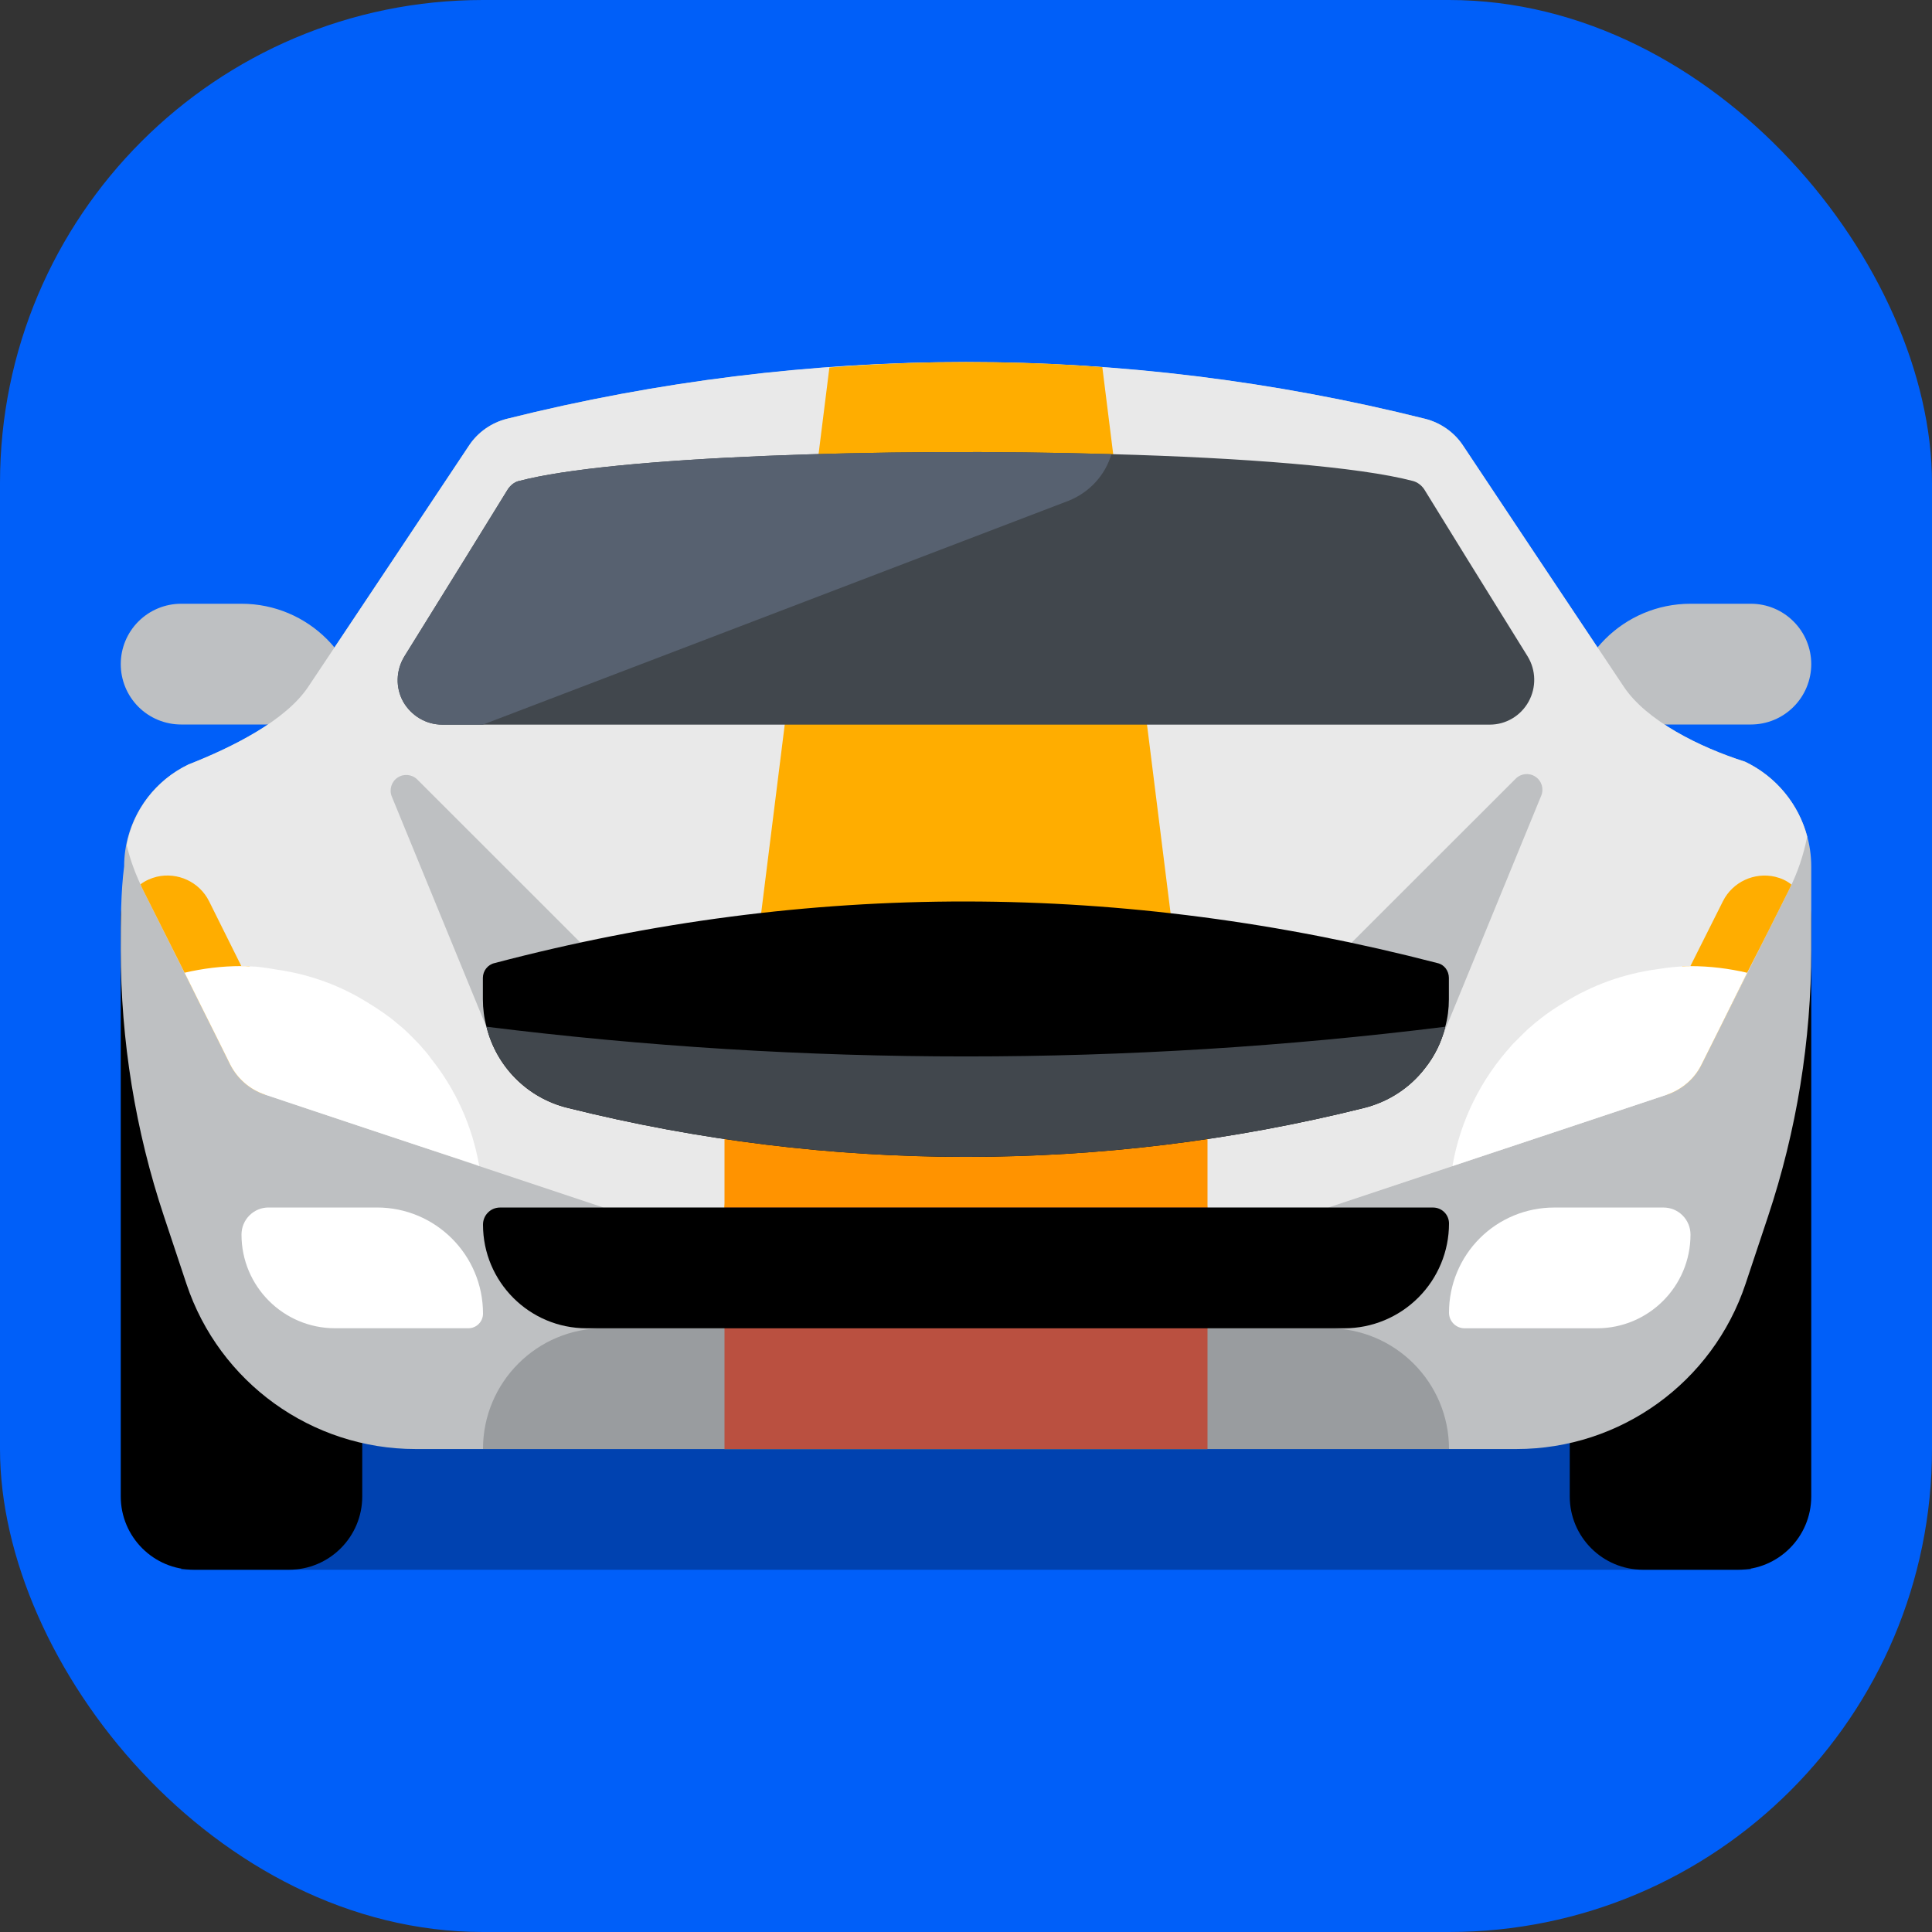 <svg width="48" height="48" viewBox="0 0 48 48" fill="none" xmlns="http://www.w3.org/2000/svg">
<rect x="0" y="0" width="48" height="48" fill="#333333" stroke="none"/>
<g clip-path="url(#clip0_5322_59400)">
<path d="M48 0H0V48H48V0Z" fill="#005FF9"/>
<path d="M43.5 33H4.5V39H43.5V33Z" fill="#0042B0"/>
<path fill-rule="evenodd" clip-rule="evenodd" d="M9 18C9 16.343 7.657 15 6 15H4.5C4.103 15 3.721 15.158 3.439 15.44C3.158 15.721 3 16.102 3 16.5C3 16.898 3.158 17.28 3.439 17.561C3.721 17.843 4.103 18 4.5 18H9Z" fill="#BEC0C2"/>
<path fill-rule="evenodd" clip-rule="evenodd" d="M39 18C39 16.343 40.343 15 42 15H43.5C43.898 15 44.279 15.158 44.56 15.44C44.842 15.721 45 16.102 45 16.5C45 16.898 44.842 17.28 44.56 17.561C44.279 17.843 43.898 18 43.5 18H39Z" fill="#BEC0C2"/>
<path fill-rule="evenodd" clip-rule="evenodd" d="M45 22.821C45 21.815 44.185 20.999 43.178 20.999H40.822C39.815 20.999 39 21.815 39 22.821V37.178C39 38.184 39.815 39 40.822 39H43.178C44.185 39 45 38.184 45 37.178V22.821Z" fill="black"/>
<path fill-rule="evenodd" clip-rule="evenodd" d="M9 22.821C9 21.815 8.185 20.999 7.179 20.999H4.822C3.815 20.999 3 21.815 3 22.821V37.178C3 38.184 3.815 39 4.822 39H7.179C8.185 39 9 38.184 9 37.178V22.821Z" fill="black"/>
<path fill-rule="evenodd" clip-rule="evenodd" d="M37.676 36.001C40.258 36.001 42.551 34.348 43.368 31.897C43.554 31.338 43.744 30.77 43.924 30.229C44.637 28.09 45 25.852 45 23.597C45 22.888 45 22.164 45 21.527C44.998 20.414 44.358 19.402 43.353 18.922C42.225 18.566 40.901 17.904 40.337 17.058C38.953 14.983 37.094 12.193 36.339 11.062C36.121 10.735 35.788 10.501 35.408 10.405H35.406C27.917 8.532 20.083 8.532 12.594 10.405H12.593C12.212 10.501 11.879 10.735 11.661 11.062C10.907 12.193 9.047 14.983 7.664 17.058C7.1 17.904 5.775 18.566 4.682 18.995C3.706 19.461 3.084 20.446 3.084 21.527C3.001 22.164 3 22.888 3 23.597C3 25.852 3.363 28.09 4.077 30.229C4.257 30.77 4.446 31.338 4.632 31.897C5.449 34.348 7.742 36.001 10.325 36.001H37.676Z" fill="#BEC0C2"/>
<path fill-rule="evenodd" clip-rule="evenodd" d="M44.899 20.785C44.81 21.242 44.66 21.685 44.449 22.105C43.804 23.395 42.769 25.457 42.274 26.447C42.102 26.801 41.787 27.07 41.412 27.197C39.41 27.865 32.997 30.002 32.997 30.002H14.996C14.996 30.002 8.591 27.865 6.589 27.197C6.206 27.07 5.899 26.801 5.719 26.447C5.231 25.457 4.196 23.395 3.552 22.105C3.38 21.752 3.236 21.377 3.147 20.995C3.305 20.132 3.874 19.382 4.684 18.992C5.772 18.565 7.1 17.905 7.662 17.057C9.049 14.98 10.91 12.19 11.66 11.057C11.877 10.735 12.214 10.502 12.597 10.405C16.339 9.467 20.172 8.995 23.997 8.995C27.829 8.995 31.662 9.467 35.405 10.405C35.787 10.502 36.125 10.735 36.342 11.057C37.092 12.19 38.952 14.98 40.34 17.057C40.902 17.905 42.222 18.565 43.354 18.925C44.127 19.292 44.69 19.982 44.899 20.785Z" fill="#E9E9E9"/>
<path fill-rule="evenodd" clip-rule="evenodd" d="M29.997 30.002V36.002H17.997V29.995L20.606 9.13C21.74 9.04 22.865 8.995 23.997 8.995C25.13 8.995 26.262 9.032 27.387 9.122L29.997 30.002Z" fill="#FFAD00"/>
<path d="M30 27H18V30H30V27Z" fill="#FF9300"/>
<path fill-rule="evenodd" clip-rule="evenodd" d="M10.368 19.367C10.237 19.237 10.032 19.216 9.878 19.319C9.724 19.421 9.664 19.619 9.734 19.79C10.438 21.506 11.504 24.102 12.262 25.949C12.464 26.444 12.901 26.803 13.425 26.909C13.948 27.014 14.49 26.85 14.868 26.472C14.926 26.413 14.985 26.355 15.043 26.297C15.342 25.997 15.51 25.591 15.51 25.168C15.51 24.744 15.342 24.338 15.042 24.039C13.776 22.774 11.724 20.723 10.368 19.367Z" fill="#BEC0C2"/>
<path fill-rule="evenodd" clip-rule="evenodd" d="M37.658 19.345C37.789 19.214 37.993 19.194 38.147 19.297C38.302 19.398 38.362 19.596 38.292 19.767C37.587 21.483 36.522 24.079 35.764 25.927C35.561 26.421 35.125 26.781 34.601 26.886C34.078 26.991 33.536 26.827 33.158 26.45C33.1 26.391 33.041 26.331 32.983 26.274C32.684 25.974 32.516 25.569 32.516 25.145C32.516 24.721 32.684 24.316 32.984 24.016C34.249 22.751 36.301 20.7 37.658 19.345Z" fill="#BEC0C2"/>
<path fill-rule="evenodd" clip-rule="evenodd" d="M35.997 24.295V24.828C35.997 25.06 35.967 25.293 35.907 25.51C35.817 25.885 35.644 26.238 35.405 26.538C35.037 27.017 34.512 27.37 33.889 27.527C30.641 28.337 27.32 28.742 23.997 28.742C20.682 28.742 17.359 28.337 14.111 27.527C13.091 27.28 12.326 26.485 12.087 25.51C12.027 25.293 11.997 25.06 11.997 24.828V24.295C11.997 24.122 12.117 23.965 12.29 23.927C20.097 21.872 27.905 21.902 35.711 23.927C35.885 23.965 35.997 24.122 35.997 24.295Z" fill="black"/>
<path fill-rule="evenodd" clip-rule="evenodd" d="M35.907 25.509C35.817 25.884 35.644 26.238 35.404 26.537C35.037 27.018 34.512 27.369 33.889 27.527C30.641 28.338 27.319 28.743 23.997 28.743C20.682 28.743 17.359 28.338 14.111 27.527C13.092 27.279 12.327 26.485 12.087 25.509C19.999 26.493 28.002 26.493 35.907 25.509Z" fill="#41474D"/>
<path fill-rule="evenodd" clip-rule="evenodd" d="M6.589 27.197C6.206 27.07 5.899 26.8 5.719 26.447C5.456 25.907 5.021 25.053 4.586 24.167C4.219 23.44 3.844 22.69 3.551 22.105C3.529 22.06 3.506 22.015 3.491 21.97C3.611 21.88 3.746 21.82 3.896 21.782C4.414 21.662 4.954 21.91 5.194 22.39C5.651 23.305 5.996 24.002 5.996 24.002C6.064 24.002 6.131 24.002 6.199 24.01L6.589 27.197Z" fill="#FFAD00"/>
<path fill-rule="evenodd" clip-rule="evenodd" d="M11.906 28.967C11.884 28.96 11.869 28.96 11.854 28.945C9.926 28.315 7.646 27.55 6.589 27.197C6.206 27.07 5.899 26.8 5.719 26.447C5.456 25.907 5.021 25.052 4.586 24.167C5.036 24.062 5.509 24.002 5.996 24.002C6.064 24.002 6.131 24.002 6.199 24.01C6.304 24.01 6.401 24.017 6.499 24.032C6.611 24.046 6.744 24.066 6.884 24.091C7.715 24.21 8.487 24.498 9.17 24.931C9.328 25.027 9.485 25.131 9.641 25.247C9.731 25.307 9.814 25.382 9.904 25.457C10.009 25.54 10.114 25.637 10.211 25.735C10.279 25.802 10.354 25.885 10.429 25.96C10.451 25.982 10.466 25.997 10.481 26.02C10.564 26.11 10.639 26.2 10.706 26.297C11.314 27.055 11.734 27.97 11.906 28.967Z" fill="white"/>
<path fill-rule="evenodd" clip-rule="evenodd" d="M41.794 24.01C41.861 24.003 41.929 24.003 41.997 24.003C41.997 24.003 42.349 23.305 42.806 22.39C43.047 21.91 43.587 21.663 44.104 21.783C44.254 21.82 44.389 21.88 44.509 21.978C44.486 22.023 44.471 22.06 44.449 22.105C44.157 22.69 43.782 23.44 43.407 24.168C42.971 25.053 42.544 25.908 42.274 26.448C42.102 26.8 41.786 27.07 41.411 27.198L41.794 24.01Z" fill="#FFAD00"/>
<path fill-rule="evenodd" clip-rule="evenodd" d="M43.407 24.168C42.972 25.053 42.544 25.908 42.274 26.448C42.102 26.8 41.787 27.07 41.412 27.198C40.354 27.55 38.067 28.315 36.139 28.952C36.124 28.96 36.102 28.968 36.086 28.968C36.282 27.827 36.806 26.8 37.549 25.982C37.549 25.975 37.556 25.968 37.556 25.968C37.639 25.885 37.714 25.81 37.789 25.735C37.872 25.653 37.954 25.57 38.037 25.503C38.119 25.428 38.209 25.36 38.292 25.293C38.483 25.144 38.678 25.016 38.874 24.901C39.564 24.473 40.341 24.192 41.176 24.079C41.436 24.037 41.65 24.018 41.794 24.01C41.861 24.003 41.929 24.003 41.997 24.003C42.484 24.003 42.956 24.063 43.407 24.168Z" fill="white"/>
<path fill-rule="evenodd" clip-rule="evenodd" d="M36 36C36 34.343 34.657 33 33 33H14.997C13.342 33 12 34.342 12 35.997V36H36Z" fill="#999C9F"/>
<path d="M30 30H18V36H30V30Z" fill="#BA5040"/>
<path fill-rule="evenodd" clip-rule="evenodd" d="M36 30.396C36 30.178 35.823 30.001 35.605 30.001H12.423C12.311 30.001 12.203 30.044 12.124 30.125C12.045 30.203 12 30.311 12 30.423V30.426C12 31.848 13.153 33.001 14.574 33.001H33.399C34.089 33.001 34.751 32.725 35.238 32.238C35.726 31.75 36 31.089 36 30.399V30.396Z" fill="black"/>
<path fill-rule="evenodd" clip-rule="evenodd" d="M37.977 17.433C37.782 17.785 37.414 18.003 37.017 18.003H10.984C10.587 18.003 10.219 17.785 10.017 17.433C9.822 17.08 9.837 16.653 10.047 16.308C10.984 14.8 12.267 12.73 12.619 12.153C12.687 12.055 12.777 11.98 12.889 11.95H12.897C15.192 11.343 21.994 11.118 27.612 11.283C30.897 11.373 33.769 11.598 35.104 11.95C35.217 11.98 35.314 12.055 35.382 12.153C35.734 12.73 37.017 14.8 37.954 16.308C38.164 16.653 38.172 17.08 37.977 17.433Z" fill="#41474D"/>
<path fill-rule="evenodd" clip-rule="evenodd" d="M27.612 11.283C27.462 11.8 27.072 12.235 26.539 12.445C19.894 14.988 11.997 18.003 11.997 18.003H10.984C10.587 18.003 10.219 17.785 10.017 17.433C9.822 17.08 9.837 16.653 10.047 16.308C10.984 14.8 12.267 12.73 12.619 12.153C12.687 12.055 12.777 11.98 12.889 11.95H12.897C15.192 11.343 21.994 11.118 27.612 11.283Z" fill="#576170"/>
<path fill-rule="evenodd" clip-rule="evenodd" d="M12 32.634C12 31.18 10.821 30 9.366 30H6.672C6.494 30 6.323 30.07 6.197 30.197C6.071 30.323 6 30.494 6 30.672V30.675C6 31.959 7.041 33 8.325 33H11.637C11.837 33 12 32.837 12 32.637V32.634Z" fill="white"/>
<path fill-rule="evenodd" clip-rule="evenodd" d="M36 32.61C36 31.918 36.275 31.254 36.765 30.764C37.254 30.275 37.919 30.001 38.61 30.001H41.328C41.507 30.001 41.677 30.07 41.803 30.197C41.929 30.323 42 30.494 42 30.672V30.675C42 31.959 40.959 33.001 39.675 33.001H36.387C36.173 33.001 36 32.827 36 32.613V32.61Z" fill="white"/>
</g>
<defs>
<clipPath id="clip0_5322_59400">
<rect width="48" height="48" rx="12" fill="white"/>
</clipPath>
</defs>
</svg>

